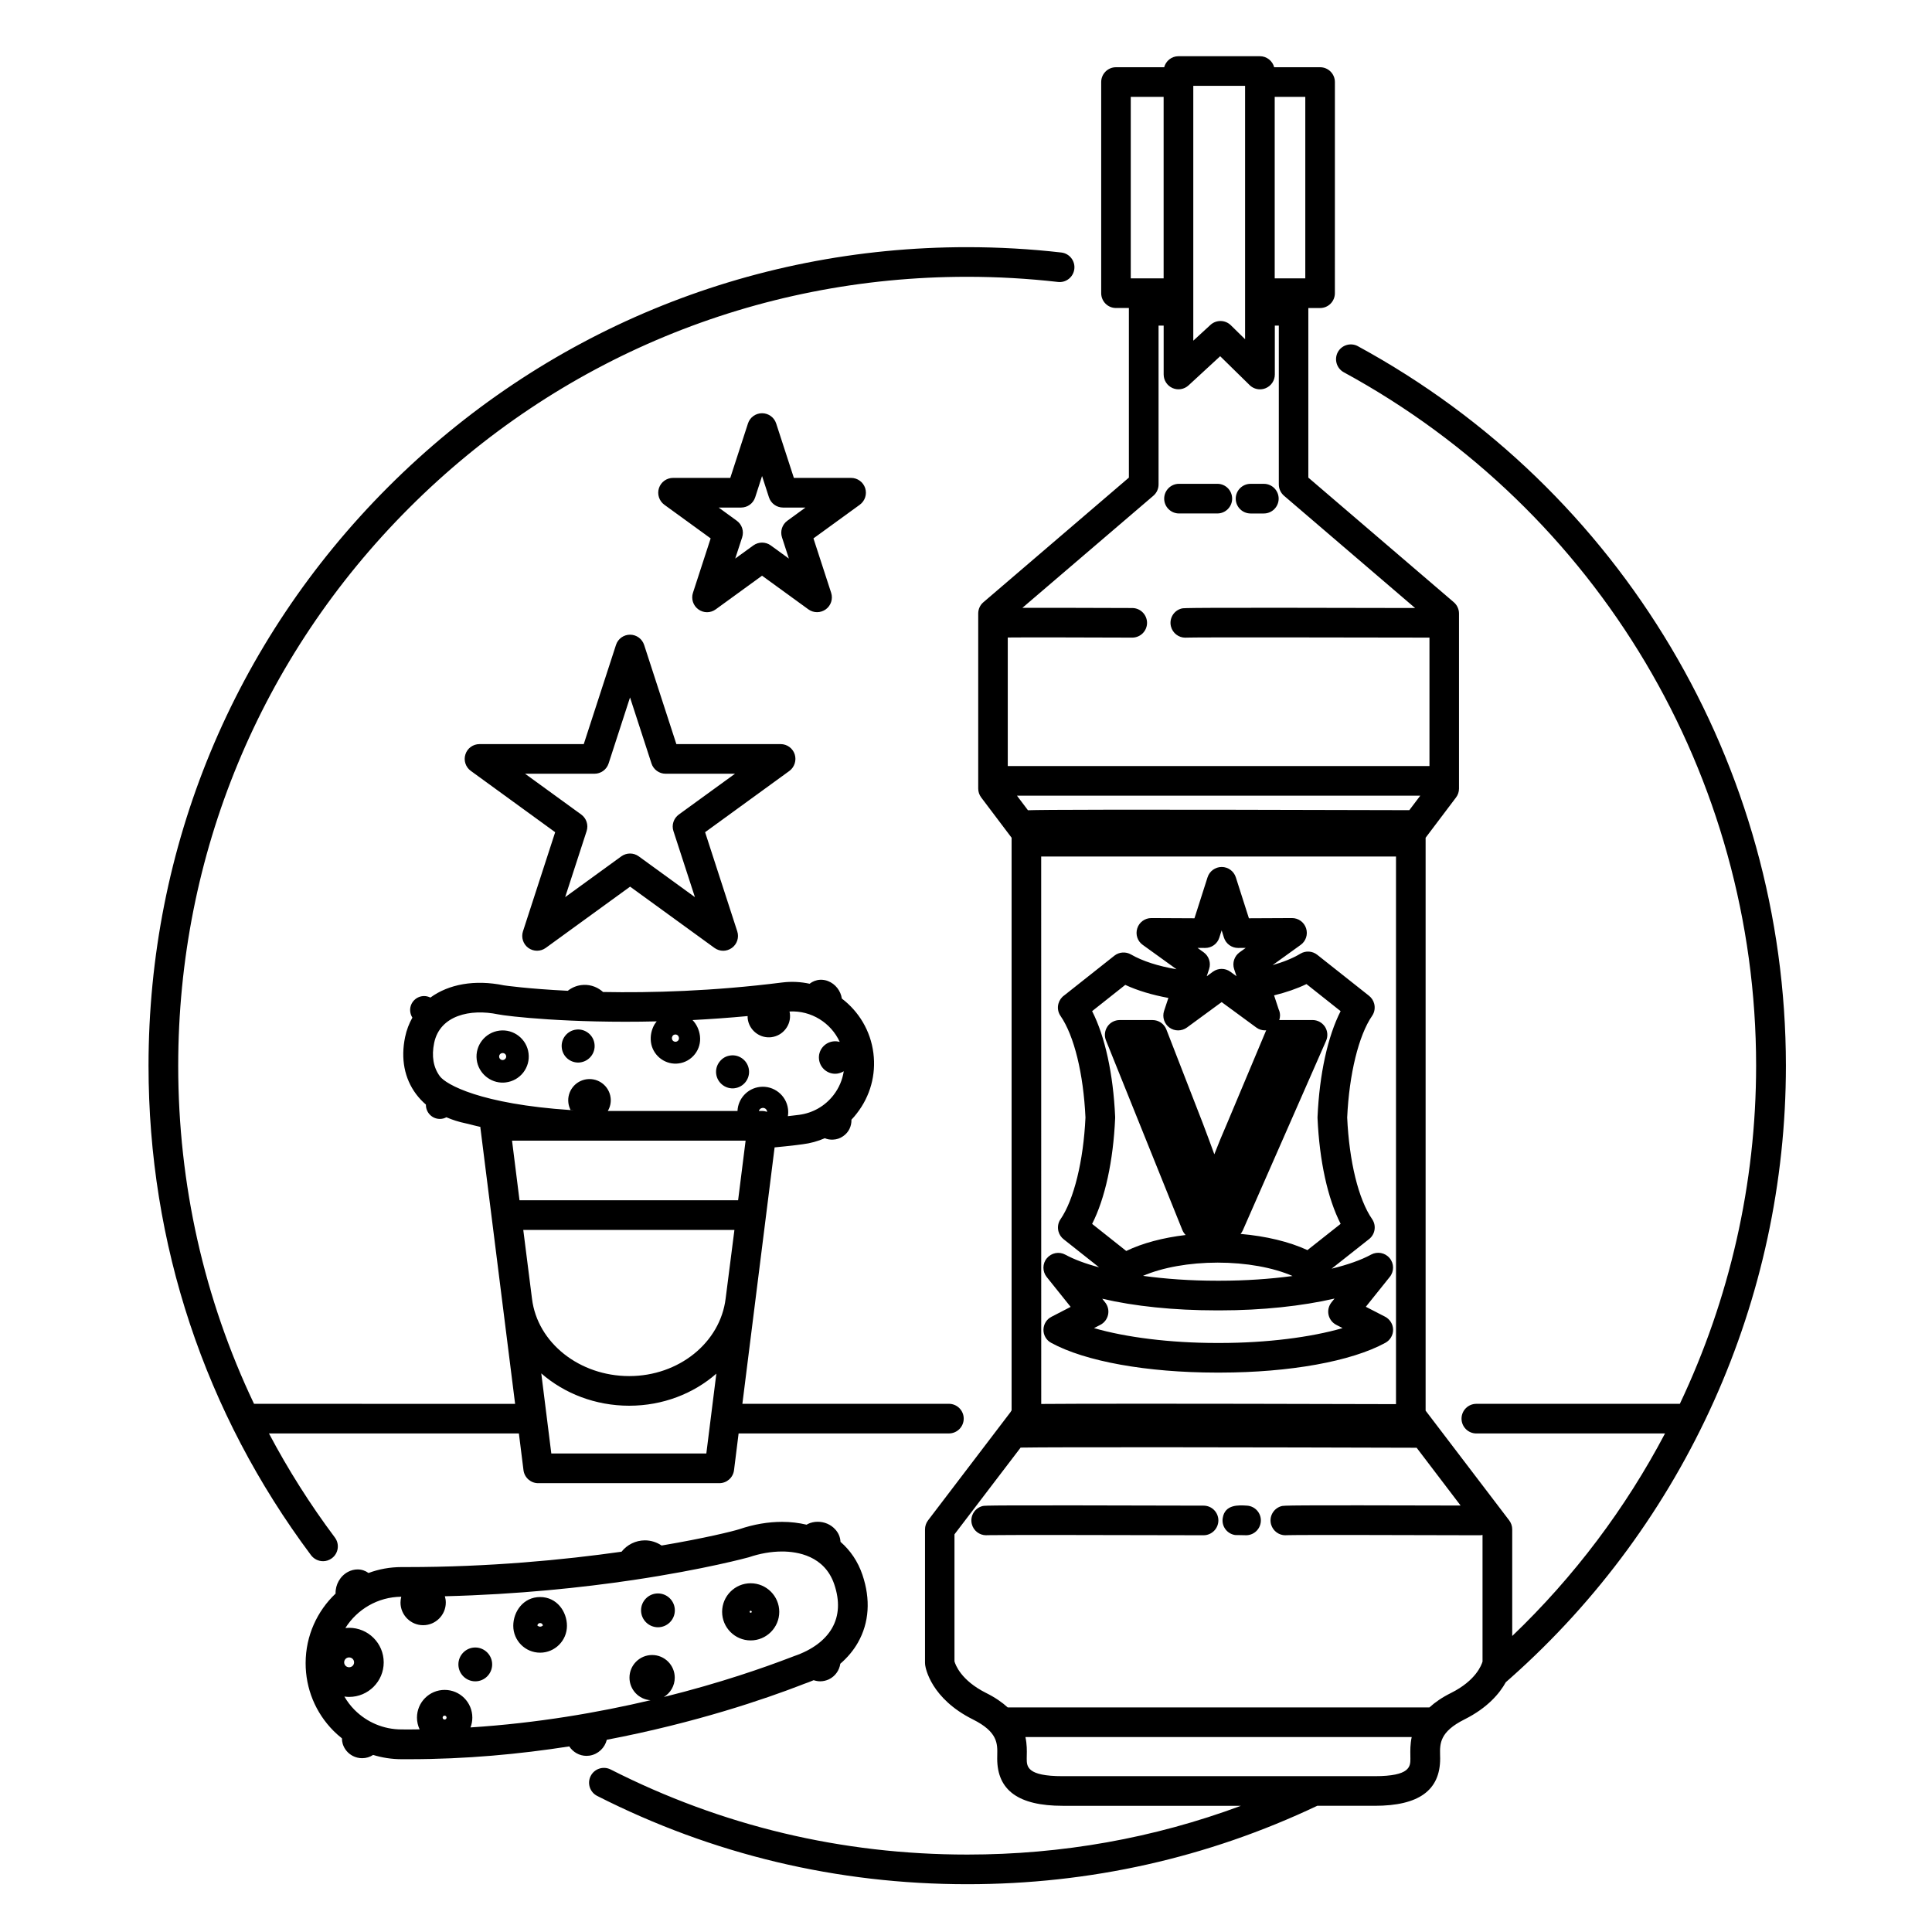 <?xml version="1.0" encoding="UTF-8"?>
<!-- Uploaded to: SVG Repo, www.svgrepo.com, Generator: SVG Repo Mixer Tools -->
<svg fill="#000000" width="800px" height="800px" version="1.1" viewBox="144 144 512 512" xmlns="http://www.w3.org/2000/svg">
 <path d="m354.61 343.91c-0.527-1.629-2.035-2.715-3.738-2.715h-27.629l-8.539-26.277c-0.523-1.617-2.031-2.719-3.734-2.719s-3.215 1.102-3.727 2.719l-8.539 26.277h-27.625c-1.703 0-3.223 1.09-3.738 2.715-0.527 1.598 0.051 3.387 1.426 4.379l22.359 16.254-8.535 26.277c-0.523 1.613 0.051 3.394 1.422 4.387 1.375 0.992 3.246 0.992 4.613 0l22.359-16.238 22.359 16.238c0.695 0.504 1.512 0.754 2.312 0.754 0.805 0 1.613-0.262 2.301-0.754 1.375-0.992 1.953-2.777 1.426-4.387l-8.523-26.277 22.359-16.254c1.324-0.996 1.906-2.773 1.391-4.379zm-30.715 15.949c-1.371 1.004-1.961 2.777-1.426 4.387l5.691 17.504-14.887-10.812c-0.695-0.504-1.496-0.746-2.312-0.746-0.805 0-1.613 0.25-2.301 0.746l-14.887 10.812 5.688-17.504c0.523-1.613-0.051-3.387-1.426-4.387l-14.887-10.812h18.398c1.703 0 3.211-1.102 3.738-2.715l5.68-17.504 5.688 17.504c0.523 1.613 2.035 2.715 3.738 2.715h18.395zm49.391-86.496c-0.527-1.613-2.035-2.715-3.738-2.715h-15.164l-4.691-14.426c-0.523-1.617-2.035-2.711-3.738-2.711s-3.219 1.094-3.734 2.711l-4.691 14.426h-15.164c-1.703 0-3.219 1.102-3.738 2.715-0.523 1.617 0.055 3.391 1.426 4.398l12.277 8.918-4.691 14.426c-0.523 1.613 0.051 3.379 1.426 4.379 1.371 1.012 3.238 1.012 4.613 0l12.273-8.918 12.277 8.918c0.691 0.504 1.496 0.746 2.301 0.746 0.816 0 1.621-0.25 2.312-0.746 1.371-0.996 1.949-2.766 1.426-4.379l-4.691-14.426 12.277-8.918c1.379-1.008 1.949-2.769 1.434-4.398zm-22.055 13.031 1.828 5.633-4.793-3.481c-0.691-0.508-1.508-0.75-2.312-0.75s-1.617 0.25-2.312 0.75l-4.801 3.481 1.84-5.633c0.523-1.629-0.051-3.402-1.426-4.394l-4.797-3.492h5.934c1.703 0 3.211-1.09 3.738-2.711l1.824-5.644 1.828 5.644c0.523 1.621 2.035 2.711 3.738 2.711h5.934l-4.801 3.492c-1.371 0.992-1.945 2.766-1.422 4.394zm-53.828 139.19c-2.273 0.098-4.262-1.586-4.519-3.848-0.145-1.152 0.16-2.297 0.887-3.231 0.73-0.922 1.762-1.516 2.922-1.648 0.102-0.012 0.246-0.031 0.336-0.031 2.262-0.098 4.266 1.586 4.523 3.856 0.297 2.394-1.414 4.566-3.809 4.871-0.094 0.012-0.234 0.02-0.34 0.031zm36.391 2.996c-0.141-1.152 0.176-2.301 0.902-3.219 0.719-0.934 1.754-1.523 2.91-1.652 0.105-0.02 0.246-0.031 0.348-0.031 2.262-0.105 4.254 1.586 4.523 3.848 0.297 2.383-1.414 4.57-3.812 4.871-0.105 0.012-0.246 0.031-0.336 0.031-2.273 0.09-4.258-1.594-4.535-3.848zm-57.43-11.457c-3.789 0.469-6.492 3.914-6.031 7.703 0.441 3.559 3.582 6.227 7.164 6.074 0.188-0.012 0.371-0.031 0.551-0.051 1.832-0.227 3.465-1.148 4.613-2.602 1.145-1.477 1.641-3.273 1.41-5.117-0.453-3.719-3.867-6.484-7.707-6.008zm0.887 7.797c-0.492 0.02-0.906-0.332-0.961-0.805-0.039-0.258 0.035-0.508 0.188-0.695 0.145-0.191 0.371-0.312 0.621-0.344l0.074-0.004c0.492-0.02 0.906 0.316 0.969 0.805 0.062 0.512-0.312 0.98-0.891 1.043zm179.2-144.85c-2.176 0-3.93-1.77-3.93-3.926 0-2.172 1.762-3.93 3.93-3.93h10.172c2.168 0 3.91 1.77 3.91 3.93 0 2.16-1.754 3.926-3.91 3.926zm15.031-3.922c0-2.172 1.77-3.93 3.926-3.93h3.531c2.168 0 3.918 1.77 3.918 3.93 0 2.16-1.762 3.926-3.918 3.926h-3.531c-2.168-0.004-3.926-1.762-3.926-3.926zm-4.598 270.79c-0.012 2.16-1.773 3.918-3.93 3.918h-0.012c-21.754-0.066-54.734-0.109-57.242-0.02-0.117 0.012-0.238 0.02-0.363 0.02-1.754 0-3.359-1.195-3.797-2.977-0.527-2.09 0.754-4.242 2.856-4.762 0.641-0.16 1.062-0.262 58.574-0.109 2.168 0.008 3.914 1.758 3.914 3.93zm11.25 0.238c-0.137 2.16-1.996 3.809-4.16 3.672-0.473-0.047-2.449-0.012-2.629-0.047-2.16-0.312-3.637-2.301-3.316-4.449 0.535-3.727 4.242-3.488 6.445-3.344 2.156 0.133 3.805 2.004 3.66 4.168zm25.73-311.43c-1.898-1.031-4.281-0.332-5.324 1.566-1.031 1.918-0.316 4.301 1.57 5.336 67.41 36.672 109.28 107.09 109.28 183.75 0 31.332-7.062 61.898-20.211 89.629h-53.93c-2.168 0-3.926 1.762-3.926 3.926 0 2.172 1.77 3.926 3.926 3.926h50c-10.43 19.789-24.043 37.945-40.492 53.676v-28.258c0-0.867-0.289-1.699-0.805-2.387l-22.148-29.074v-151.83l8.051-10.664c0.523-0.68 0.797-1.516 0.797-2.363v-46.391c0-1.148-0.504-2.238-1.367-2.988l-38.562-33.031v-44.941h3.117c2.176 0 3.918-1.762 3.918-3.93l0.004-55.957c0-2.168-1.754-3.926-3.918-3.926h-12.172c-0.441-1.672-1.965-2.922-3.777-2.922h-21.59c-1.82 0-3.336 1.25-3.789 2.922h-12.773c-2.168 0-3.914 1.77-3.914 3.926v55.949c0 2.176 1.758 3.93 3.914 3.93h3.426v44.949l-38.562 33.031c-0.883 0.742-1.367 1.84-1.367 2.988v46.391c0 0.848 0.281 1.684 0.797 2.363l8.051 10.664v151.74c-0.109 0.16-0.227 0.336-0.316 0.508l-21.828 28.656c-0.523 0.691-0.805 1.523-0.805 2.387v35.379c0 0.191 0.012 0.383 0.039 0.559 0.125 0.906 1.57 8.891 12.656 14.43 6.59 3.289 6.516 6.41 6.449 9.422 0 0.332-0.012 0.641-0.012 0.945 0 8.43 5.672 12.52 17.332 12.52h47.266c-23.105 8.574-47.402 12.922-72.512 12.922h-0.012c-33.273 0-65.07-7.586-94.523-22.551-1.941-0.969-4.301-0.207-5.285 1.738-0.984 1.926-0.207 4.293 1.723 5.273 30.562 15.516 63.566 23.398 98.086 23.398h0.012c32.461 0 63.645-6.992 92.73-20.781h15.25c11.648 0 17.32-4.09 17.32-12.52 0-0.309-0.012-0.605-0.02-0.938-0.059-3.012-0.125-6.141 6.453-9.43 6.16-3.082 9.34-6.922 10.965-9.863 0.691-0.613 1.168-1.031 1.309-1.152 46.344-41.172 72.93-100.3 72.922-162.25-0.051-79.543-43.477-152.59-113.42-190.65zm-22.051-66.082h8.105v48.105h-8.105zm-21.594-2.914h13.742v67.148l-3.777-3.707c-1.496-1.465-3.883-1.496-5.41-0.082l-4.539 4.172v-67.531zm-16.555 2.914h8.711v48.105h-8.711zm-32.594 177.34v-34.062c3.824-0.059 21.254-0.012 32.969 0.031h0.012c2.168 0 3.918-1.742 3.93-3.898 0-2.16-1.742-3.934-3.91-3.945-15.977-0.059-24.512-0.07-29.125-0.051l34.719-29.711c0.867-0.746 1.367-1.828 1.367-2.988v-42.09h1.352v12.949c0 1.57 0.926 2.969 2.352 3.602 1.426 0.621 3.09 0.352 4.246-0.719l8.379-7.723 7.801 7.652c0.742 0.734 1.734 1.125 2.746 1.125 0.516 0 1.031-0.102 1.527-0.309 1.457-0.613 2.41-2.031 2.41-3.629v-12.949h1.055v42.09c0 1.152 0.504 2.231 1.367 2.988l34.746 29.762c-60.766-0.145-61.227-0.02-61.848 0.125-2.098 0.523-3.375 2.648-2.852 4.75 0.453 1.789 2.047 2.984 3.809 2.984 0.117 0 0.25-0.016 0.363-0.016 2.656-0.102 39.223-0.059 64.34 0v34.031zm5.348 11.715-2.91-3.859h106.88l-2.902 3.84c-79.762-0.227-97.039-0.117-101.06 0.02zm97.539 12.27v145.12c-61.969-0.168-85.168-0.121-94.02-0.047l-0.012-145.08zm3.801 238.27c0.012 0.266 0.012 0.516 0.012 0.762 0 2.082 0 4.68-9.457 4.68h-82.746c-9.473 0-9.473-2.602-9.473-4.68 0-0.258 0-0.504 0.012-0.762 0.031-1.258 0.066-2.984-0.359-4.926h102.37c-0.414 1.945-0.379 3.668-0.355 4.926zm19.152-25.004c-0.281 0.992-1.777 5.09-8.352 8.383-2.414 1.195-4.281 2.504-5.75 3.844h-111.75c-1.465-1.34-3.332-2.641-5.75-3.844-6.664-3.336-8.121-7.508-8.359-8.363v-33.664l17.527-22.984c7.875-0.172 65.957-0.082 104.95 0.039l11.652 15.312c-46.562-0.121-46.859-0.039-47.578 0.188-2.074 0.637-3.254 2.816-2.625 4.891 0.52 1.703 2.074 2.801 3.758 2.801 0.117 0 0.246-0.012 0.371-0.02 2.434-0.102 31.773-0.047 51.117 0.02h0.012c0.273 0 0.52-0.031 0.754-0.086v33.484zm-116.38-87.879c-0.02 1.445 0.754 2.797 2.035 3.481 9.02 4.934 25.367 7.871 43.766 7.891h1.074c18.375-0.02 34.738-2.969 43.73-7.891 1.281-0.695 2.066-2.035 2.055-3.481-0.02-1.449-0.848-2.777-2.137-3.445l-5.094-2.625 6.363-7.934c1.164-1.457 1.145-3.543-0.066-4.969-1.195-1.438-3.25-1.82-4.902-0.926-2.625 1.438-6.219 2.699-10.461 3.734l9.75-7.703c0.762-0.539 1.34-1.359 1.559-2.289 0.266-1.09 0.059-2.223-0.578-3.148-3.613-5.223-6.07-15.27-6.606-26.918 0.523-11.473 3.043-21.789 6.606-26.945 0.648-0.938 0.836-2.125 0.551-3.219-0.215-0.855-0.734-1.613-1.426-2.144l-13.668-10.82c-1.289-1.02-3.066-1.133-4.481-0.281-1.996 1.211-4.516 2.207-7.352 3.019l7.441-5.359c1.387-0.988 1.965-2.777 1.438-4.398-0.523-1.613-2.023-2.711-3.727-2.711h-0.02l-11.406 0.055-3.473-10.867c-0.523-1.617-2.031-2.727-3.734-2.727-1.719 0-3.234 1.109-3.75 2.727l-3.473 10.867-11.406-0.055h-0.02c-1.703 0-3.215 1.098-3.727 2.711-0.527 1.621 0.051 3.41 1.438 4.387l8.961 6.465c-4.769-0.805-8.984-2.137-12.062-3.914-1.391-0.801-3.148-0.68-4.41 0.324l-13.262 10.5c-0.754 0.516-1.309 1.301-1.559 2.207-0.312 1.109-0.105 2.309 0.555 3.254 3.602 5.223 6.07 15.27 6.609 26.918-0.527 11.477-3.059 21.785-6.609 26.953-0.648 0.926-0.836 2.102-0.555 3.203 0.227 0.863 0.73 1.617 1.422 2.141l9.344 7.402c-3.578-0.945-6.613-2.086-8.926-3.34-1.637-0.902-3.688-0.52-4.898 0.926-1.211 1.426-1.219 3.512-0.059 4.973l6.352 7.93-5.082 2.625c-1.285 0.645-2.098 1.969-2.121 3.418zm74.594-80.285c-0.734-1.117-1.977-1.777-3.293-1.777h-8.504c-0.105 0-0.207 0.012-0.312 0.012 0.125-0.367 0.207-0.77 0.207-1.203 0-0.559-0.109-1.113-0.344-1.594l-1.234-3.75c3.16-0.777 6.066-1.773 8.586-2.992l9.047 7.176c-3.422 6.711-5.606 16.668-6.117 28.031v0.336c0.508 11.348 2.695 21.297 6.125 28l-8.797 6.957c-4.832-2.227-11-3.707-17.719-4.289 0.238-0.289 0.434-0.598 0.59-0.945l22.07-50.238c0.531-1.219 0.41-2.617-0.305-3.723zm-8.582 66.059c-5.949 0.797-12.488 1.25-19.195 1.25h-0.977c-6.816 0-13.453-0.465-19.453-1.289 5.133-2.215 12.238-3.508 19.785-3.508 7.519 0 14.707 1.301 19.84 3.547zm-23.168-86.938c1.727 0.012 3.246-1.094 3.758-2.727l0.621-1.941 0.609 1.941c0.523 1.621 2.035 2.727 3.738 2.727h0.02l2.016-0.012-1.641 1.176c-1.387 1.008-1.969 2.797-1.438 4.422l0.629 1.91-1.621-1.188c-1.371-1.012-3.254-1.012-4.644 0l-1.621 1.188 0.629-1.91c0.539-1.629-0.039-3.414-1.438-4.422l-1.629-1.176zm-29.949 73.129c3.426-6.727 5.606-16.688 6.102-28.043 0.012-0.117 0.012-0.23 0-0.344-0.504-11.348-2.684-21.285-6.102-27.996l8.785-6.957c3.269 1.516 7.164 2.676 11.426 3.457l-1.145 3.449c-0.527 1.617 0.039 3.406 1.422 4.41 1.375 1.004 3.254 0.988 4.637-0.012l9.199-6.746 9.191 6.746c0.691 0.516 1.508 0.75 2.324 0.75h0.02c0.098 0 0.176-0.02 0.273-0.031l-10.281 24.477c-1.305 2.988-2.449 5.773-3.465 8.398-0.992-2.746-2.035-5.535-3.098-8.332l-9.617-24.754c-0.59-1.512-2.047-2.492-3.672-2.492h-8.691c-1.309 0-2.527 0.641-3.254 1.723-0.727 1.09-0.875 2.457-0.383 3.668l20.238 50.25c0.207 0.504 0.516 0.945 0.875 1.324-5.984 0.711-11.43 2.144-15.742 4.231zm2.191 26.746c1.043-0.543 1.789-1.527 2.035-2.676s-0.039-2.348-0.777-3.269l-0.77-0.973c8.504 1.996 19.004 3.09 30.27 3.09h0.984c11.117 0 21.719-1.148 30.309-3.129l-0.816 1.012c-0.734 0.934-1.023 2.125-0.777 3.269 0.246 1.152 0.992 2.133 2.035 2.676l1.684 0.871c-8.395 2.445-20.141 3.93-32.395 3.941h-1.062c-12.258-0.012-24.008-1.496-32.41-3.941zm-206.01 62.645c0.816 0 1.633-0.258 2.344-0.785 1.742-1.293 2.098-3.75 0.797-5.492-6.59-8.801-12.41-18.02-17.469-27.582h66.234l1.219 9.738c0.246 1.961 1.918 3.445 3.891 3.445h48.008c1.984 0 3.656-1.484 3.894-3.445l1.215-9.738h55.73c2.168 0 3.926-1.762 3.926-3.926 0-2.172-1.77-3.926-3.926-3.926h-54.73l8.539-67.953c1.91-0.18 3.82-0.379 5.699-0.605l1.742-0.227c2.047-0.246 4.027-0.805 5.863-1.598 0.68 0.289 1.406 0.406 2.168 0.371 0.961-0.031 1.891-0.336 2.684-0.902 1.496-1.012 2.262-2.695 2.207-4.379 0.516-0.535 0.988-1.094 1.441-1.688 3.543-4.551 5.106-10.219 4.379-15.941-0.75-5.969-3.898-11.07-8.363-14.469-0.297-2.047-1.703-3.883-3.672-4.641-0.672-0.266-1.367-0.367-2.055-0.344-1.082 0.055-2.031 0.441-2.816 1.055-2.312-0.5-4.742-0.648-7.246-0.336-18.414 2.328-34.855 2.766-47.5 2.523-0.137-0.125-0.277-0.246-0.414-0.352-1.527-1.188-3.414-1.723-5.336-1.48-1.344 0.16-2.57 0.711-3.594 1.512-10.555-0.523-16.797-1.41-16.914-1.441-7.754-1.594-14.66-0.301-19.492 3.238-0.504-0.246-1.062-0.402-1.652-0.402-2.055 0-3.719 1.656-3.719 3.703 0 0.742 0.23 1.441 0.598 2.016-0.875 1.551-1.535 3.254-1.93 5.144-1.188 5.738-0.188 10.953 2.902 15.105 0.754 1.012 1.641 1.961 2.625 2.805 0 0.02-0.012 0.051-0.012 0.07 0 2.055 1.656 3.719 3.703 3.719 0.629 0 1.211-0.156 1.723-0.441 1.594 0.691 3.305 1.238 5.152 1.621 0.109 0.031 0.336 0.09 0.68 0.156 0.68 0.18 1.77 0.465 3.18 0.781 0.012 0.086-0.012 0.145 0 0.223l9.199 73.168-69.188-0.004c-13.215-27.773-20.094-58.156-20.094-89.594 0-55.852 21.73-108.36 61.219-147.85 39.492-39.488 91.992-61.234 147.83-61.234h0.02c8.031 0 16.137 0.457 24.078 1.367 2.152 0.25 4.09-1.305 4.336-3.457 0.246-2.156-1.301-4.102-3.461-4.348-8.23-0.945-16.629-1.414-24.973-1.414h-0.012c-57.938 0-112.41 22.566-153.38 63.535-40.969 40.98-63.523 95.445-63.523 153.39 0 47.184 14.898 92.039 43.074 129.73 0.781 1.02 1.969 1.574 3.164 1.574zm101.58-28.543h-41.082l-2.66-21.23c6.109 5.336 14.359 8.57 23.301 8.57 8.906 0 17.062-3.211 23.094-8.5zm5.121-41.09c-1.43 11.73-12.43 20.574-25.559 20.574-13.133 0-24.324-8.777-25.762-20.496l-2.312-18.238h55.957zm10.984-49.453c-0.402-0.121-0.805-0.227-1.238-0.227h-0.953c0.117-0.418 0.488-0.762 0.945-0.805l0.09-0.012c0.59-0.031 1.094 0.398 1.16 0.984 0.004 0.027-0.004 0.047-0.004 0.059zm-25.086-20.051c0.137-0.258 0.395-0.406 0.672-0.438 0.527-0.074 0.984 0.316 1.043 0.867 0.047 0.25-0.031 0.492-0.18 0.691-0.145 0.195-0.371 0.316-0.621 0.352h-0.074c-0.492 0.031-0.918-0.332-0.969-0.812-0.039-0.234 0.012-0.461 0.129-0.66zm-61.633 10.625c-1.734-2.336-2.238-5.316-1.516-8.836 1.527-7.336 9.602-9.098 16.914-7.578 2.449 0.504 18.844 2.418 42.066 1.867-0.215 0.266-0.422 0.551-0.609 0.848-0.781 1.371-1.125 3.004-0.926 4.606 0.414 3.359 3.387 5.883 6.769 5.742 0.176-0.012 0.352-0.02 0.527-0.047 1.734-0.207 3.281-1.094 4.359-2.469 1.074-1.367 1.547-3.082 1.34-4.82-0.207-1.668-0.926-3.141-1.969-4.211 4.684-0.242 9.551-0.586 14.605-1.055 0 0.215-0.012 0.449 0.02 0.695 0.352 2.891 2.91 5.059 5.824 4.938 0.145-0.004 0.312-0.016 0.441-0.035 1.496-0.195 2.832-0.945 3.758-2.137 0.926-1.18 1.34-2.648 1.152-4.152-0.023-0.176-0.055-0.344-0.098-0.523 5.754-0.316 11 3.008 13.312 8.066-0.551-0.16-1.137-0.215-1.738-0.141-2.363 0.297-4.047 2.43-3.75 4.785 0.293 2.363 2.438 4.047 4.793 3.758 0.648-0.098 1.23-0.312 1.758-0.629-0.352 2.281-1.27 4.457-2.727 6.332-2.254 2.906-5.508 4.758-9.148 5.219l-1.715 0.207c-0.402 0.059-0.816 0.098-1.219 0.141 0.105-0.613 0.117-1.246 0.039-1.883-0.441-3.648-3.789-6.316-7.492-5.863-3.305 0.406-5.762 3.152-5.898 6.379h-34.375c0.629-1.059 0.906-2.273 0.75-3.516-0.367-3.047-3.148-5.289-6.289-4.906-1.484 0.188-2.828 0.938-3.75 2.121-0.922 1.184-1.34 2.66-1.152 4.152 0.082 0.68 0.297 1.324 0.598 1.906 1.477 0.102 0.051 0.09 0 0-23.887-1.602-33.02-6.766-34.656-8.961zm19.125 17.059h61.898l-1.988 15.805h-57.93zm7.438 120.95c-4.449 0-7.113 3.871-7.113 7.629 0 3.93 3.195 7.117 7.113 7.117 3.914 0 7.113-3.188 7.113-7.117 0-3.762-2.664-7.629-7.113-7.629zm0 7.852c-0.312 0-0.609-0.188-0.73-0.316 0.051-0.363 0.348-0.645 0.73-0.645s0.691 0.281 0.734 0.645c-0.125 0.133-0.418 0.316-0.734 0.316zm55.801 3.644c4.172 0 7.578-3.402 7.578-7.57 0-4.176-3.406-7.578-7.578-7.578s-7.566 3.402-7.566 7.57c0 4.176 3.394 7.578 7.566 7.578zm0-7.859c0.156 0 0.289 0.121 0.289 0.281 0 0.312-0.562 0.312-0.562 0.004-0.012-0.164 0.117-0.285 0.273-0.285zm-38.129 34.188c23.715-4.516 42.184-10.914 51.402-14.469 0.395-0.152 0.672-0.262 0.797-0.312 0.906-0.301 1.773-0.656 2.621-1.008 0.559 0.18 1.148 0.297 1.727 0.297 0.781 0 1.57-0.18 2.312-0.523 1.691-0.812 2.777-2.41 3.023-4.133 1.898-1.641 3.481-3.512 4.664-5.598 2.992-5.254 3.406-11.465 1.199-17.973-1.188-3.512-3.188-6.457-5.812-8.734-0.051-1.219-0.543-2.414-1.457-3.367-1.152-1.246-2.828-1.953-4.586-1.953-0.918 0-1.824 0.203-2.621 0.59-0.105 0.059-0.207 0.133-0.309 0.188-2.035-0.488-4.219-0.754-6.504-0.754-3.707 0-7.508 0.648-11.297 1.934-1.672 0.539-9.141 2.394-20.637 4.336-1.293-0.871-2.82-1.367-4.418-1.367-2.457 0-4.719 1.152-6.195 3.008-15.301 2.168-35.09 4.074-56.926 4.074h-1.367c-3.074 0-6.027 0.543-8.762 1.566-0.816-0.598-1.82-0.945-2.902-0.945-0.867 0-1.738 0.23-2.519 0.641-2.106 1.102-3.394 3.438-3.305 5.758-4.871 4.613-7.918 11.145-7.941 18.367-0.02 6.801 2.606 13.195 7.391 18.016 0.715 0.711 1.457 1.367 2.231 1.98 0 0.5 0.07 0.992 0.215 1.496 0.434 1.367 1.371 2.492 2.656 3.164 0.762 0.395 1.617 0.605 2.484 0.605 1.055 0 2.066-0.309 2.91-0.867 2.398 0.734 4.906 1.125 7.465 1.133h2.117c15.035 0 29.352-1.359 42.391-3.394 0.992 1.512 2.684 2.508 4.574 2.508 0.277 0 0.535-0.02 0.805-0.059 2.309-0.363 4.051-2.086 4.574-4.203zm-42.984-5.359c-0.289 0-0.516-0.227-0.516-0.516 0-0.281 0.227-0.523 0.516-0.523 0.293 0 0.523 0.246 0.523 0.523 0 0.289-0.234 0.516-0.523 0.516zm6.863 2.086c0.312-0.805 0.488-1.684 0.488-2.602 0-4.051-3.285-7.34-7.34-7.34-4.051 0-7.332 3.289-7.332 7.34 0 1.109 0.258 2.172 0.699 3.117-0.906 0.012-1.809 0.031-2.727 0.031l-2.098-0.012c-4.707-0.012-9.113-1.867-12.43-5.195-1.062-1.074-1.949-2.254-2.684-3.523 0.414 0.066 0.836 0.102 1.258 0.102 5.059 0 9.168-4.102 9.168-9.152 0-5.062-4.109-9.164-9.168-9.164-0.332 0-0.66 0.023-0.992 0.059 3.098-4.934 8.57-8.238 14.816-8.293-0.125 0.5-0.207 0.992-0.207 1.543 0 3.301 2.695 6 6 6 3.309 0 6.004-2.699 6.004-6 0-0.586-0.09-1.148-0.246-1.668 19.461-0.492 36.516-2.316 49.863-4.301 0.035-0.012 0.055-0.012 0.086-0.012 18.973-2.832 30.457-5.977 30.621-6.027 2.941-1.004 5.977-1.523 8.785-1.523 4.074 0 11.281 1.133 13.844 8.707 1.484 4.387 1.289 8.293-0.578 11.574-1.859 3.258-5.34 5.824-10.035 7.43-0.168 0.059-0.535 0.188-1.113 0.422-6.68 2.559-18.367 6.688-33.438 10.422 1.734-1.047 2.887-2.957 2.887-5.129 0-3.301-2.68-5.996-5.996-5.996s-6 2.695-6 5.996c0 3.168 2.457 5.773 5.578 5.984-13.738 3.246-30.016 6.07-47.715 7.211zm-33.48-17.242c0-0.73 0.586-1.309 1.309-1.309 0.734 0 1.32 0.578 1.32 1.309 0 0.727-0.586 1.301-1.32 1.301-0.719 0-1.309-0.586-1.309-1.301zm39.223 0.547c0 2.457-2 4.481-4.469 4.481s-4.481-2.012-4.481-4.481 2-4.488 4.481-4.488c2.465 0.008 4.469 2.019 4.469 4.488zm39.457-14.332c0-2.465 2.004-4.481 4.473-4.481s4.481 2.004 4.481 4.481c0 2.473-2 4.484-4.481 4.484-2.461-0.008-4.473-2.016-4.473-4.484z"/>
</svg>